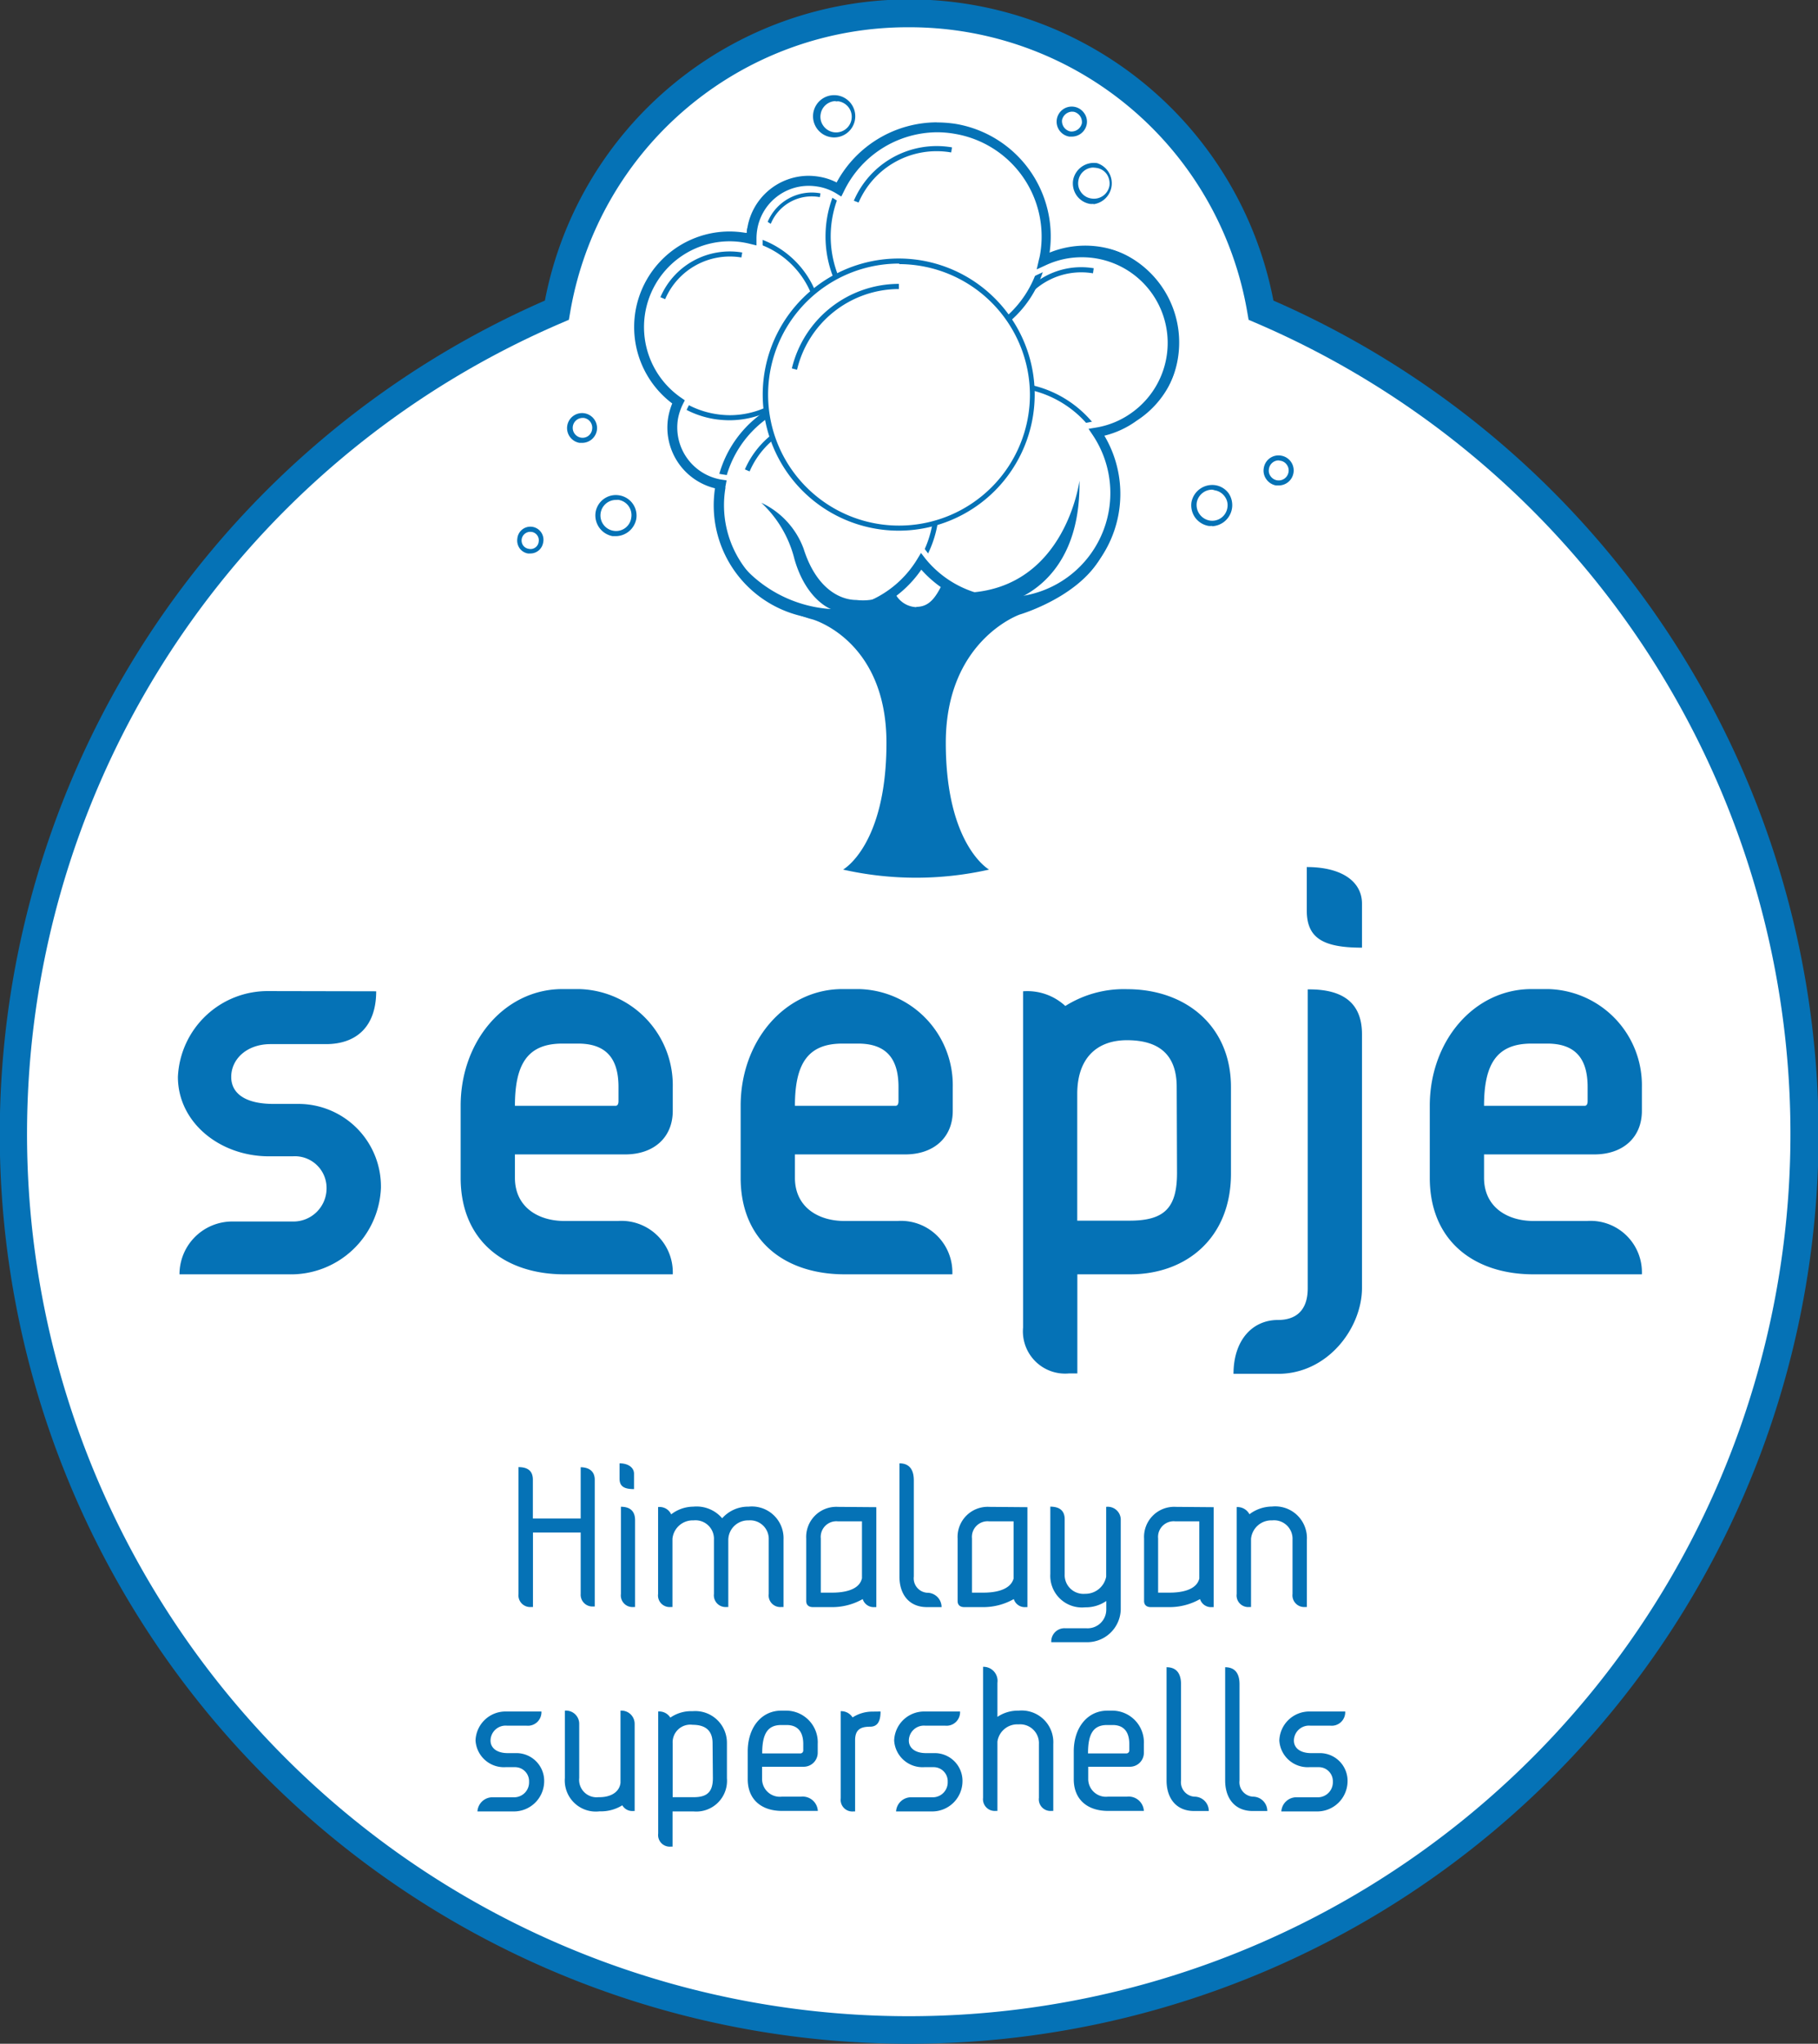 <svg xmlns="http://www.w3.org/2000/svg" viewBox="0 0 172.19 193.45"><rect x="0" y="0" width="172.19" height="193.45" fill="#333333" stroke="none"/><defs><style>.cls-1{fill:#fff}.cls-2{fill:#0572b6}.cls-3{fill:#4882c3}</style></defs><g id="Laag_2" data-name="Laag 2"><g id="Laag_1-2" data-name="Laag 1"><path class="cls-1" d="M119.45 29.37a33.84 33.84 0 00-66.69 0 84.8 84.8 0 1066.69 0"/><path class="cls-2" d="M86.1 193.45a86.1 86.1 0 01-34.49-165 35.13 35.13 0 0169 0 86.1 86.1 0 01-34.49 165zm0-190.87a32.43 32.43 0 00-32.1 27l-.12.69-.65.28a83.51 83.51 0 1065.68 0l-.65-.28-.12-.69a32.45 32.45 0 00-32.04-27z"/><path class="cls-2" d="M96.27 29.81l-.45-.19a7.17 7.17 0 017.77-4.23l-.07.48a6.69 6.69 0 00-7.25 3.94z"/><path class="cls-3" d="M102.42 41.28a9.31 9.31 0 01-1.49-.12 8.78 8.78 0 01-5.72-3.59 8.82 8.82 0 017.2-13.94 9.15 9.15 0 011.47.12 8.83 8.83 0 01-1.46 17.53zm0-17.17A8.34 8.34 0 00101 40.67a8.61 8.61 0 001.4.12 8.34 8.34 0 001.38-16.56 8.82 8.82 0 00-1.36-.11z"/><path class="cls-1" d="M105.5 48.48a10.32 10.32 0 11-8.5-11.9 10.31 10.31 0 018.45 11.9"/><path class="cls-2" d="M95.33 57.33a10.77 10.77 0 01-1.78-.15 10.56 10.56 0 011.76-21 10.83 10.83 0 011.77.15 10.57 10.57 0 01-1.75 21zm0-20.65a10.08 10.08 0 00-1.67 20 10.91 10.91 0 001.69.14 10.08 10.08 0 000-20.16z"/><path class="cls-3" d="M76.62 28.23a4.73 4.73 0 01-1-.09 5.67 5.67 0 01.93-11.26 4.92 4.92 0 011 .08 5.68 5.68 0 01-.93 11.27zm0-10.87a5.19 5.19 0 00-.86 10.31 5.44 5.44 0 00.89.07 5.16 5.16 0 005.1-4.32 5.22 5.22 0 00-4.25-6 5.79 5.79 0 00-.91-.06zm-7.51 28.81a5.3 5.3 0 01-.95-.08 5.67 5.67 0 01.92-11.26 5.53 5.53 0 011 .07 5.62 5.62 0 013.67 2.31 5.67 5.67 0 01-4.61 9zm0-10.87a5.19 5.19 0 00-.85 10.31 5.45 5.45 0 00.88.07A5.19 5.19 0 0070 35.37a7 7 0 00-.91-.06z"/><path class="cls-3" d="M65.5 38.76l-.44-.19a4.59 4.59 0 015-2.73l-.07.48a4.15 4.15 0 00-4.49 2.44z"/><path class="cls-2" d="M79.17 13a1.59 1.59 0 01-.33 0 2 2 0 11.33 0zm0-3.43a1.46 1.46 0 00-1.44 1.22 1.44 1.44 0 00.24 1.1 1.48 1.48 0 101.44-2.3 1.07 1.07 0 00-.25.02zm24.4 9.73a1.78 1.78 0 01-.33 0 1.94 1.94 0 01-1.27-.8 2 2 0 01-.33-1.46 2 2 0 012.26-1.6 2 2 0 01-.33 3.89zm0-3.44a1.45 1.45 0 00-1.43 1.23 1.42 1.42 0 00.24 1.09 1.44 1.44 0 001 .61 1.49 1.49 0 001.7-1.21 1.58 1.58 0 00-.26-1.1 1.42 1.42 0 00-1-.59 1.13 1.13 0 00-.25-.02zM58.34 50.75h-.32a2 2 0 01-1.61-2.26 1.94 1.94 0 012.26-1.6 1.94 1.94 0 011.59 2.25 2 2 0 01-1.92 1.61zm0-3.43a1.47 1.47 0 00-.24 2.92A1.45 1.45 0 0059.79 49a1.47 1.47 0 00-.25-1.09 1.45 1.45 0 00-1-.6zm56.47 2.46a1.82 1.82 0 01-.35 0 2 2 0 01-1.27-.8 2 2 0 01-.34-1.45 2 2 0 012.28-1.6 1.92 1.92 0 011.25.78 2 2 0 01-1.58 3.1zm0-3.43a1.48 1.48 0 00-1.46 1.22 1.5 1.5 0 001.22 1.7 1.45 1.45 0 001.68-1.21A1.37 1.37 0 00116 47a1.43 1.43 0 00-.95-.59 1 1 0 00-.26-.06zm-13.29-33.42h-.24a1.43 1.43 0 111.4-2.23 1.37 1.37 0 01.25 1.06 1.44 1.44 0 01-1.41 1.17zm0-2.36a1 1 0 00-.93.79 1 1 0 00.78 1.08 1 1 0 001.1-.78 1 1 0 00-.77-1.08zm19.58 35.38h-.25a1.44 1.44 0 01-.92-.6 1.38 1.38 0 01-.23-1.06 1.41 1.41 0 011.65-1.16 1.42 1.42 0 011.16 1.64 1.42 1.42 0 01-1.41 1.18zm0-2.37a.93.93 0 00-.91.79.87.87 0 00.15.7.93.93 0 00.61.39.94.94 0 001.09-.77.91.91 0 00-.16-.7.9.9 0 00-.62-.38zm-65.97-1.66h-.24a1.42 1.42 0 111.64-1.17 1.42 1.42 0 01-1.4 1.17zm0-2.36a.94.94 0 00-.13 1.86.91.91 0 001.08-.77.94.94 0 00-.77-1.09zm-4.91 12.83h-.21a1.22 1.22 0 01-.8-.5 1.29 1.29 0 01-.21-.92 1.24 1.24 0 112.44.41 1.23 1.23 0 01-1.22 1.01zm0-2.05a.82.82 0 00-.67 1.29.8.8 0 00.54.32.77.77 0 00.93-.67.8.8 0 00-.65-.93z"/><path class="cls-3" d="M87.9 43.56l-.44-.19a8.52 8.52 0 019.28-5.06l-.07.48a8.07 8.07 0 00-8.77 4.77z"/><path class="cls-1" d="M88.55 49.55a10.32 10.32 0 11-8.45-11.9 10.32 10.32 0 018.45 11.9"/><path class="cls-2" d="M78.39 58.39a12.27 12.27 0 01-1.77-.14 10.62 10.62 0 111.77.14zm0-20.65a10.08 10.08 0 00-1.67 20 10.31 10.31 0 001.69.14 10 10 0 009.92-8.4 10.09 10.09 0 00-8.25-11.63 10.67 10.67 0 00-1.7-.11z"/><path class="cls-2" d="M71 44.62l-.45-.19a8.55 8.55 0 019.3-5l-.08.48A8 8 0 0071 44.62z"/><path class="cls-1" d="M77.56 32.38a8.58 8.58 0 11-7-9.89 8.57 8.57 0 017 9.89"/><path class="cls-2" d="M69.11 39.78a9.58 9.58 0 01-1.49-.12 8.83 8.83 0 111.49.12zm0-17.17a8.34 8.34 0 00-1.37 16.57 8.75 8.75 0 001.4.12 8.34 8.34 0 001.38-16.56 9.12 9.12 0 00-1.43-.13z"/><path class="cls-2" d="M63 28.32l-.45-.19a7.14 7.14 0 017.75-4.23l-.08.47A6.67 6.67 0 0063 28.32z"/><path class="cls-1" d="M98.91 24.09a10.32 10.32 0 11-8.46-11.9 10.32 10.32 0 018.46 11.9"/><path class="cls-2" d="M88.75 32.94a10.56 10.56 0 1110.41-8.8 10.45 10.45 0 01-10.41 8.8zm0-20.65a10.08 10.08 0 00-8.2 15.93 9.93 9.93 0 006.54 4.09 9.59 9.59 0 001.69.15 10.08 10.08 0 001.67-20 9.44 9.44 0 00-1.73-.18z"/><path class="cls-2" d="M81.32 19.17l-.45-.17a8.54 8.54 0 019.3-5.05l-.08.48a8.05 8.05 0 00-8.77 4.74z"/><path class="cls-1" d="M97.8 37.36a12.64 12.64 0 11-12.63-12.64A12.64 12.64 0 0197.8 37.36"/><path class="cls-2" d="M85.17 50.23A12.88 12.88 0 1198 37.36a12.89 12.89 0 01-12.83 12.87zm0-25.28a12.4 12.4 0 1012.38 12.4A12.41 12.41 0 0085.18 25z"/><path class="cls-2" d="M75.49 35l-.49-.13a10.43 10.43 0 0110.14-8v.49A9.93 9.93 0 0075.49 35z"/><path class="cls-2" d="M78.39 58.89a12.72 12.72 0 01-1.86-.15 11.07 11.07 0 01-9.12-12.31 6.18 6.18 0 01-4.39-7 6.79 6.79 0 01.32-1.18 9.46 9.46 0 01-3.42-8.89A9.29 9.29 0 0170.5 21.7v-.22a6.18 6.18 0 016.09-5.14 6.3 6.3 0 011 .09 6.1 6.1 0 011.48.45 11.08 11.08 0 019.61-5.61 10 10 0 011.86.16 11.12 11.12 0 019.15 12.06 9.08 9.08 0 012.68-.39 9.32 9.32 0 015.39 16.92 9.12 9.12 0 01-2.76 1.39 11.07 11.07 0 01-17.72 13 11.05 11.05 0 01-8.91 4.52M69.1 23.12a7.84 7.84 0 00-4.42 14.31l.54.37-.3.58a5 5 0 00-.44 1.34 4.66 4.66 0 00.82 3.49 4.61 4.61 0 003 1.92l.8.12-.15.85v.11a9.6 9.6 0 007.85 11.08 10.9 10.9 0 001.61.13 9.65 9.65 0 008.2-4.63l.54-.93.67.84a9.57 9.57 0 0013.07 1.89 9.62 9.62 0 002.36-13.23l-.66-1 1.16-.19a7.93 7.93 0 003.25-1.32 7.85 7.85 0 00-4.54-14.24 7.71 7.71 0 00-3.3.73l-1.42.66.34-1.46c0-.2.09-.37.12-.54a9.58 9.58 0 00-18.1-5.77l-.36.75-.7-.43a4.5 4.5 0 00-1.65-.62 5.49 5.49 0 00-.8-.06 4.7 4.7 0 00-4.68 4.76v.95l-.91-.23a5.2 5.2 0 00-.59-.12 7.37 7.37 0 00-1.31-.11"/><path class="cls-1" d="M88.72 11.59a11.55 11.55 0 011.82.14 10.8 10.8 0 018.87 12.18 9 9 0 018.25 15.91 8.72 8.72 0 01-3.06 1.42 10.79 10.79 0 01-17.34 12.68 10.8 10.8 0 01-8.87 4.68 10.3 10.3 0 01-1.81-.15 10.77 10.77 0 01-8.86-12.23 5.92 5.92 0 01-4.43-6.72 6.41 6.41 0 01.38-1.31 9.05 9.05 0 015.43-16.28 9.37 9.37 0 011.51.13h.12c0-.16 0-.33.06-.49a5.89 5.89 0 015.81-4.91 6.36 6.36 0 011 .09 5.65 5.65 0 011.64.54 10.83 10.83 0 019.49-5.69m-9.09 7l-.43-.27a4.86 4.86 0 00-1.77-.65 5.24 5.24 0 00-.83-.07 4.94 4.94 0 00-4.89 4.14 5.38 5.38 0 00-.07.9v.6l-.58-.14c-.23-.06-.44-.1-.6-.13a7.92 7.92 0 00-1.36-.12 8.12 8.12 0 00-4.58 14.82l.33.23-.18.36a5.35 5.35 0 00-.47 1.42 5 5 0 004.08 5.72l.53.08-.11.57a.45.45 0 000 .14 9.87 9.87 0 008.08 11.37 10.9 10.9 0 001.66.14 9.89 9.89 0 008.43-4.77l.35-.58.41.53a9.86 9.86 0 0015.87-11.67l-.41-.61.72-.12a8 8 0 003.35-1.39 8.11 8.11 0 00-4.7-14.73 8 8 0 00-3.41.75l-.87.4.21-.92a4.56 4.56 0 00.12-.55 9.86 9.86 0 00-8.08-11.36 9.76 9.76 0 00-1.66-.15 9.86 9.86 0 00-8.86 5.61l-.23.46M88.72 11A11.35 11.35 0 0079 16.57a6.17 6.17 0 00-1.3-.37 7.08 7.08 0 00-1.1-.08 6.43 6.43 0 00-6.34 5.32 10.22 10.22 0 00-1.15-.07 9.57 9.57 0 00-9.46 8 9.67 9.67 0 003.37 9 5.83 5.83 0 00-.26 1 6.44 6.44 0 001.09 4.81 6.37 6.37 0 003.26 2.4A11.35 11.35 0 0076.49 59a13.05 13.05 0 001.89.16 11.29 11.29 0 008.93-4.38 11.37 11.37 0 008 3.3 11.34 11.34 0 0011.16-9.35 11.29 11.29 0 00-1.08-7.16 9.6 9.6 0 00-5.36-18.43 11.43 11.43 0 00-9.43-12 11.77 11.77 0 00-1.88-.14m-8.86 8.35l.27-.55.22-.47a9.34 9.34 0 018.37-5.3 9.19 9.19 0 011.57.14 9.31 9.31 0 017.62 10.72 4.6 4.6 0 01-.11.52l-.21.93-.26 1.1 1-.47.86-.4a7.49 7.49 0 013.19-.7 7.56 7.56 0 014.38 13.72 7.26 7.26 0 01-3.12 1.28L103 40l-.87.15.49.72.42.6a9.35 9.35 0 01-2.29 12.85A9.32 9.32 0 0188 52.51l-.39-.51-.51-.64-.41.7-.34.58a9.35 9.35 0 01-8 4.51 10.79 10.79 0 01-1.53-.15 9.29 9.29 0 01-7.61-10.73.17.17 0 010-.09l.11-.56.12-.56-.58-.09-.52-.08a4.43 4.43 0 01-3.61-5.09 4.75 4.75 0 01.42-1.25l.19-.36.22-.44-.41-.28-.32-.23a7.56 7.56 0 014.27-13.85 7 7 0 011.26.12 5.36 5.36 0 01.58.12l.58.14.71.17v-1.32a6 6 0 01.06-.8 4.43 4.43 0 015.09-3.62 4.52 4.52 0 011.56.58l.43.27z"/><path class="cls-2" d="M86.79 57.47A2.36 2.36 0 0184.7 56a8.55 8.55 0 01-1.86.71 5.26 5.26 0 01-1.73.08c-1.53 0-3.8-1.06-5-4.86a7.77 7.77 0 00-4-4.34 10.89 10.89 0 013.14 5.35c1.12 3.88 3.45 4.71 3.45 4.71a12.28 12.28 0 01-9.87-6.17c.83 5.35 8.13 7.15 8.13 7.15s7 1.95 7 11.68-4.11 12-4.11 12a31.46 31.46 0 0013.83 0s-4.1-2.3-4.1-12 7-12.14 7-12.14 7.6-2.21 8.44-7.57c0 0-3.22 6.16-10.18 6.59 0 0 7.56-1.22 7.4-11.69 0 0-1.29 10.08-10.5 10.6L89.39 55c-.67 1.37-1.26 2.44-2.59 2.44M73 21.19l-.29-.19a4.53 4.53 0 015-2.7l-.06.36A4.2 4.2 0 0073 21.19zM35.63 93.83c0 3.36-1.89 5-4.76 5h-5.24c-2.25 0-3.73 1.41-3.73 3.11 0 1.52 1.28 2.55 4 2.55h2.3a7.82 7.82 0 017.88 7.95 8.53 8.53 0 01-8.76 8.18H17a5 5 0 015-5h5.68a3.14 3.14 0 003.25-3.17 3 3 0 00-3.21-3h-2.24c-4.67 0-8.63-3.21-8.63-7.52a8.51 8.51 0 018.63-8.12zm8 17.65v-6.81c0-6.15 4.2-11.05 9.64-11.05h1.56a9.1 9.1 0 018.89 9.27v2.25c0 2.57-1.84 4.13-4.5 4.13H48.77v2.21c0 2.81 2.25 4.09 4.67 4.09h5.08a4.87 4.87 0 015.2 5.05H53.44c-5.57 0-9.81-3.13-9.81-9.14zm14.67-6.81c.19 0 .28-.17.28-.45v-1.33c0-2.51-1-4.11-3.83-4.11h-1.48c-3.23 0-4.5 1.84-4.5 5.89zm11.85 6.81v-6.81c0-6.15 4.2-11.05 9.64-11.05h1.56a9.1 9.1 0 018.89 9.27v2.25c0 2.57-1.84 4.13-4.5 4.13H75.29v2.21c0 2.81 2.25 4.09 4.67 4.09H85a4.87 4.87 0 015.2 5.05H80c-5.61 0-9.85-3.13-9.85-9.14zm14.67-6.81c.19 0 .28-.17.28-.45v-1.33c0-2.51-1-4.11-3.83-4.11h-1.48c-3.23 0-4.5 1.84-4.5 5.89zm31.77-1.78v8.2c0 6.06-4.2 9.53-9.55 9.53h-5V130h-.77a4 4 0 01-4.37-4.35V93.83a5.29 5.29 0 014 1.39 10.42 10.42 0 015.87-1.59c5.6.01 9.82 3.54 9.82 9.26zm-5.14 0c0-3.19-1.82-4.43-4.71-4.43s-4.71 1.74-4.71 5.08v12H107c3.32 0 4.48-1.24 4.48-4.52zM129 97.9v24c0 3.79-3.23 8.14-7.95 8.14h-4.22c0-3.13 1.74-5.1 4.22-5.1 1.44 0 2.81-.66 2.81-3V93.65c3.36-.04 5.14 1.29 5.14 4.25zm0-12.36v4.16c-3.68 0-5.23-.9-5.23-3.51v-4.12c3.32 0 5.23 1.37 5.23 3.47zm6.42 25.94v-6.81c0-6.15 4.2-11.05 9.64-11.05h1.56a9.1 9.1 0 018.89 9.27v2.25c0 2.57-1.84 4.13-4.5 4.13h-10.45v2.21c0 2.81 2.25 4.09 4.67 4.09h5.08a4.87 4.87 0 015.2 5.05h-10.28c-5.57 0-9.81-3.13-9.81-9.14zm14.67-6.81c.19 0 .28-.17.28-.45v-1.33c0-2.51-1-4.11-3.83-4.11h-1.48c-3.23 0-4.5 1.84-4.5 5.89zm-93.76 35.39v12h-.17a1.11 1.11 0 01-1.16-1.19v-5.81h-4.52v7.05h-.18a1.11 1.11 0 01-1.19-1.24v-12c.89 0 1.36.37 1.36 1.19v3.67H55v-4.85c.79.01 1.33.38 1.33 1.18zm3.72-.57v1.46c-1 0-1.37-.3-1.37-1v-1.44c.83 0 1.37.41 1.37.98zm.1 4.4v8.22H60a1.1 1.1 0 01-1.19-1.24v-8.25c.89 0 1.34.44 1.34 1.27zm14.06 1.85v6.37H74a1.1 1.1 0 01-1.19-1.24v-5.13a1.76 1.76 0 00-1.9-1.83 1.87 1.87 0 00-1.93 1.8v6.4h-.17a1.11 1.11 0 01-1.19-1.24v-5.13a1.75 1.75 0 00-1.93-1.83 1.93 1.93 0 00-2 1.75v6.45h-.17a1.1 1.1 0 01-1.19-1.24v-8.22a1.2 1.2 0 011.24.69 3.47 3.47 0 012.1-.73 3.19 3.19 0 012.73 1.1 3.27 3.27 0 012.5-1.1 3 3 0 013.31 3.13zm8.79-3.08v9.46h-.17a1.09 1.09 0 01-1.12-.76 5.87 5.87 0 01-3 .76H77c-.41 0-.64-.21-.64-.58v-5.91a2.85 2.85 0 013-3zm-1.36 6.76V144h-2.29a1.48 1.48 0 00-1.61 1.62v5.13h.93c1.13.02 2.69-.19 2.96-1.33zm4.91-9.3v9.11a1.37 1.37 0 001.25 1.53 1.36 1.36 0 011.38 1.36H87.8c-1.72 0-2.61-1.23-2.61-2.89v-10.72c.91 0 1.36.56 1.36 1.61zm10.76 2.54v9.46h-.17a1.09 1.09 0 01-1.12-.76 5.87 5.87 0 01-3 .76h-1.68c-.42 0-.64-.21-.64-.58v-5.91a2.85 2.85 0 013-3zM96 149.42V144h-2.33a1.48 1.48 0 00-1.61 1.62v5.13H93c1.12.02 2.68-.19 3-1.33zm10.15-5.64v8.58a3.18 3.18 0 01-3.24 3.08h-3.34a1.25 1.25 0 011.3-1.32h2a1.77 1.77 0 001.91-1.76v-.82a3.41 3.41 0 01-2 .6 3 3 0 01-3.3-3.16v-6.37c.88 0 1.36.39 1.36 1.19v5.2a1.78 1.78 0 001.93 1.86 2 2 0 002-1.62v-6.61a1.23 1.23 0 011.38 1.15zm8.8-1.12v9.46h-.17a1.09 1.09 0 01-1.12-.76 5.87 5.87 0 01-3 .76H109c-.41 0-.64-.21-.64-.58v-5.91a2.85 2.85 0 013-3zm-1.36 6.76V144h-2.29a1.48 1.48 0 00-1.61 1.62v5.13h.93c1.14.02 2.69-.19 2.97-1.33zm10.19-3.68v6.37h-.17a1.11 1.11 0 01-1.19-1.24v-5.13a1.75 1.75 0 00-1.93-1.83 1.93 1.93 0 00-2 1.75v6.45h-.17a1.1 1.1 0 01-1.19-1.24v-8.22a1.28 1.28 0 011.21.68 3.58 3.58 0 012.13-.73 3 3 0 013.31 3.14zM51.28 162a1.28 1.28 0 01-1.43 1.34H48a1.43 1.43 0 00-1.54 1.41c0 .69.58 1.19 1.63 1.19h.89a2.63 2.63 0 012.56 2.72 2.87 2.87 0 01-2.86 2.8h-3.46a1.43 1.43 0 011.51-1.34h2a1.41 1.41 0 001.38-1.46 1.33 1.33 0 00-1.37-1.39h-.87a2.69 2.69 0 01-2.83-2.52 2.84 2.84 0 012.87-2.75zm8.83 1.2v8.22h-.17a1.09 1.09 0 01-1-.54 3.85 3.85 0 01-2.15.57 2.94 2.94 0 01-3.29-3.15v-6.38a1.25 1.25 0 011.36 1.28v5.09a1.65 1.65 0 001.82 1.82h.09c1.17 0 1.92-.55 2-1.37v-6.82a1.25 1.25 0 011.34 1.28zm8.74 1.8v3.32a2.91 2.91 0 01-3.15 3.14h-2v3.33h-.17a1.1 1.1 0 01-1.19-1.24V162a1.24 1.24 0 011.15.58 3.47 3.47 0 012.11-.61 3 3 0 013.25 3.03zm-1.36 0c0-1.21-.69-1.74-1.89-1.74a1.67 1.67 0 00-1.89 1.74v5.11h2c1.29 0 1.81-.52 1.81-1.81zm3.33 3.41v-2.63c0-2.28 1.31-3.86 3.17-3.86h.55a3 3 0 012.91 3.16v.8a1.33 1.33 0 01-1.35 1.35h-3.92v1.18a1.68 1.68 0 001.87 1.65h1.81a1.44 1.44 0 011.6 1.35h-3.4c-1.93 0-3.24-1.07-3.24-3zm5-2.44a.28.28 0 00.26-.3v-.59c0-1.13-.5-1.8-1.58-1.8H74c-1.31 0-1.81.85-1.81 2.69zM83.4 162c0 1-.33 1.44-1 1.44-.86 0-1.41.25-1.41 1.28v6.74h-.17a1.1 1.1 0 01-1.19-1.24v-8.25a1.27 1.27 0 011.12.59 3.48 3.48 0 011.87-.55zm7.53 0a1.28 1.28 0 01-1.43 1.34h-1.88a1.43 1.43 0 00-1.54 1.41c0 .69.58 1.19 1.63 1.19h.89a2.63 2.63 0 012.56 2.72 2.87 2.87 0 01-2.86 2.8h-3.43a1.43 1.43 0 011.51-1.34h2a1.41 1.41 0 001.38-1.46 1.33 1.33 0 00-1.37-1.39h-.87a2.69 2.69 0 01-2.83-2.52 2.84 2.84 0 012.88-2.75zm8.83 3.08v6.33h-.17a1.1 1.1 0 01-1.19-1.24v-5.09a1.78 1.78 0 00-1.93-1.86 1.9 1.9 0 00-2 1.63v6.56h-.17a1.11 1.11 0 01-1.19-1.24v-12.4a1.33 1.33 0 011.36 1.51v3.23a3.44 3.44 0 012-.59 3 3 0 013.29 3.16zm1.94 3.33v-2.63c0-2.28 1.32-3.86 3.18-3.86h.55a3 3 0 012.91 3.16v.8a1.32 1.32 0 01-1.34 1.35h-3.93v1.18a1.68 1.68 0 001.87 1.65h1.8a1.44 1.44 0 011.6 1.35h-3.4c-1.94 0-3.24-1.07-3.24-3zm5-2.44a.28.28 0 00.26-.3v-.59c0-1.13-.5-1.8-1.58-1.8h-.52c-1.32 0-1.81.85-1.81 2.69zm5.16-6.55v9.11a1.37 1.37 0 001.25 1.53 1.36 1.36 0 011.38 1.36h-1.39c-1.72 0-2.61-1.23-2.61-2.89v-10.72c.91 0 1.37.56 1.37 1.61zm5.54 0v9.11a1.37 1.37 0 001.25 1.53 1.36 1.36 0 011.38 1.36h-1.38c-1.72 0-2.61-1.23-2.61-2.89v-10.72c.91 0 1.36.56 1.36 1.61zm10.01 2.58a1.28 1.28 0 01-1.43 1.34h-1.89a1.43 1.43 0 00-1.54 1.41c0 .69.58 1.19 1.63 1.19h.89a2.62 2.62 0 012.56 2.72 2.87 2.87 0 01-2.86 2.8h-3.41a1.43 1.43 0 011.5-1.34h2a1.42 1.42 0 001.38-1.46 1.33 1.33 0 00-1.37-1.39H124a2.69 2.69 0 01-2.83-2.52A2.84 2.84 0 01124 162z"/></g></g></svg>